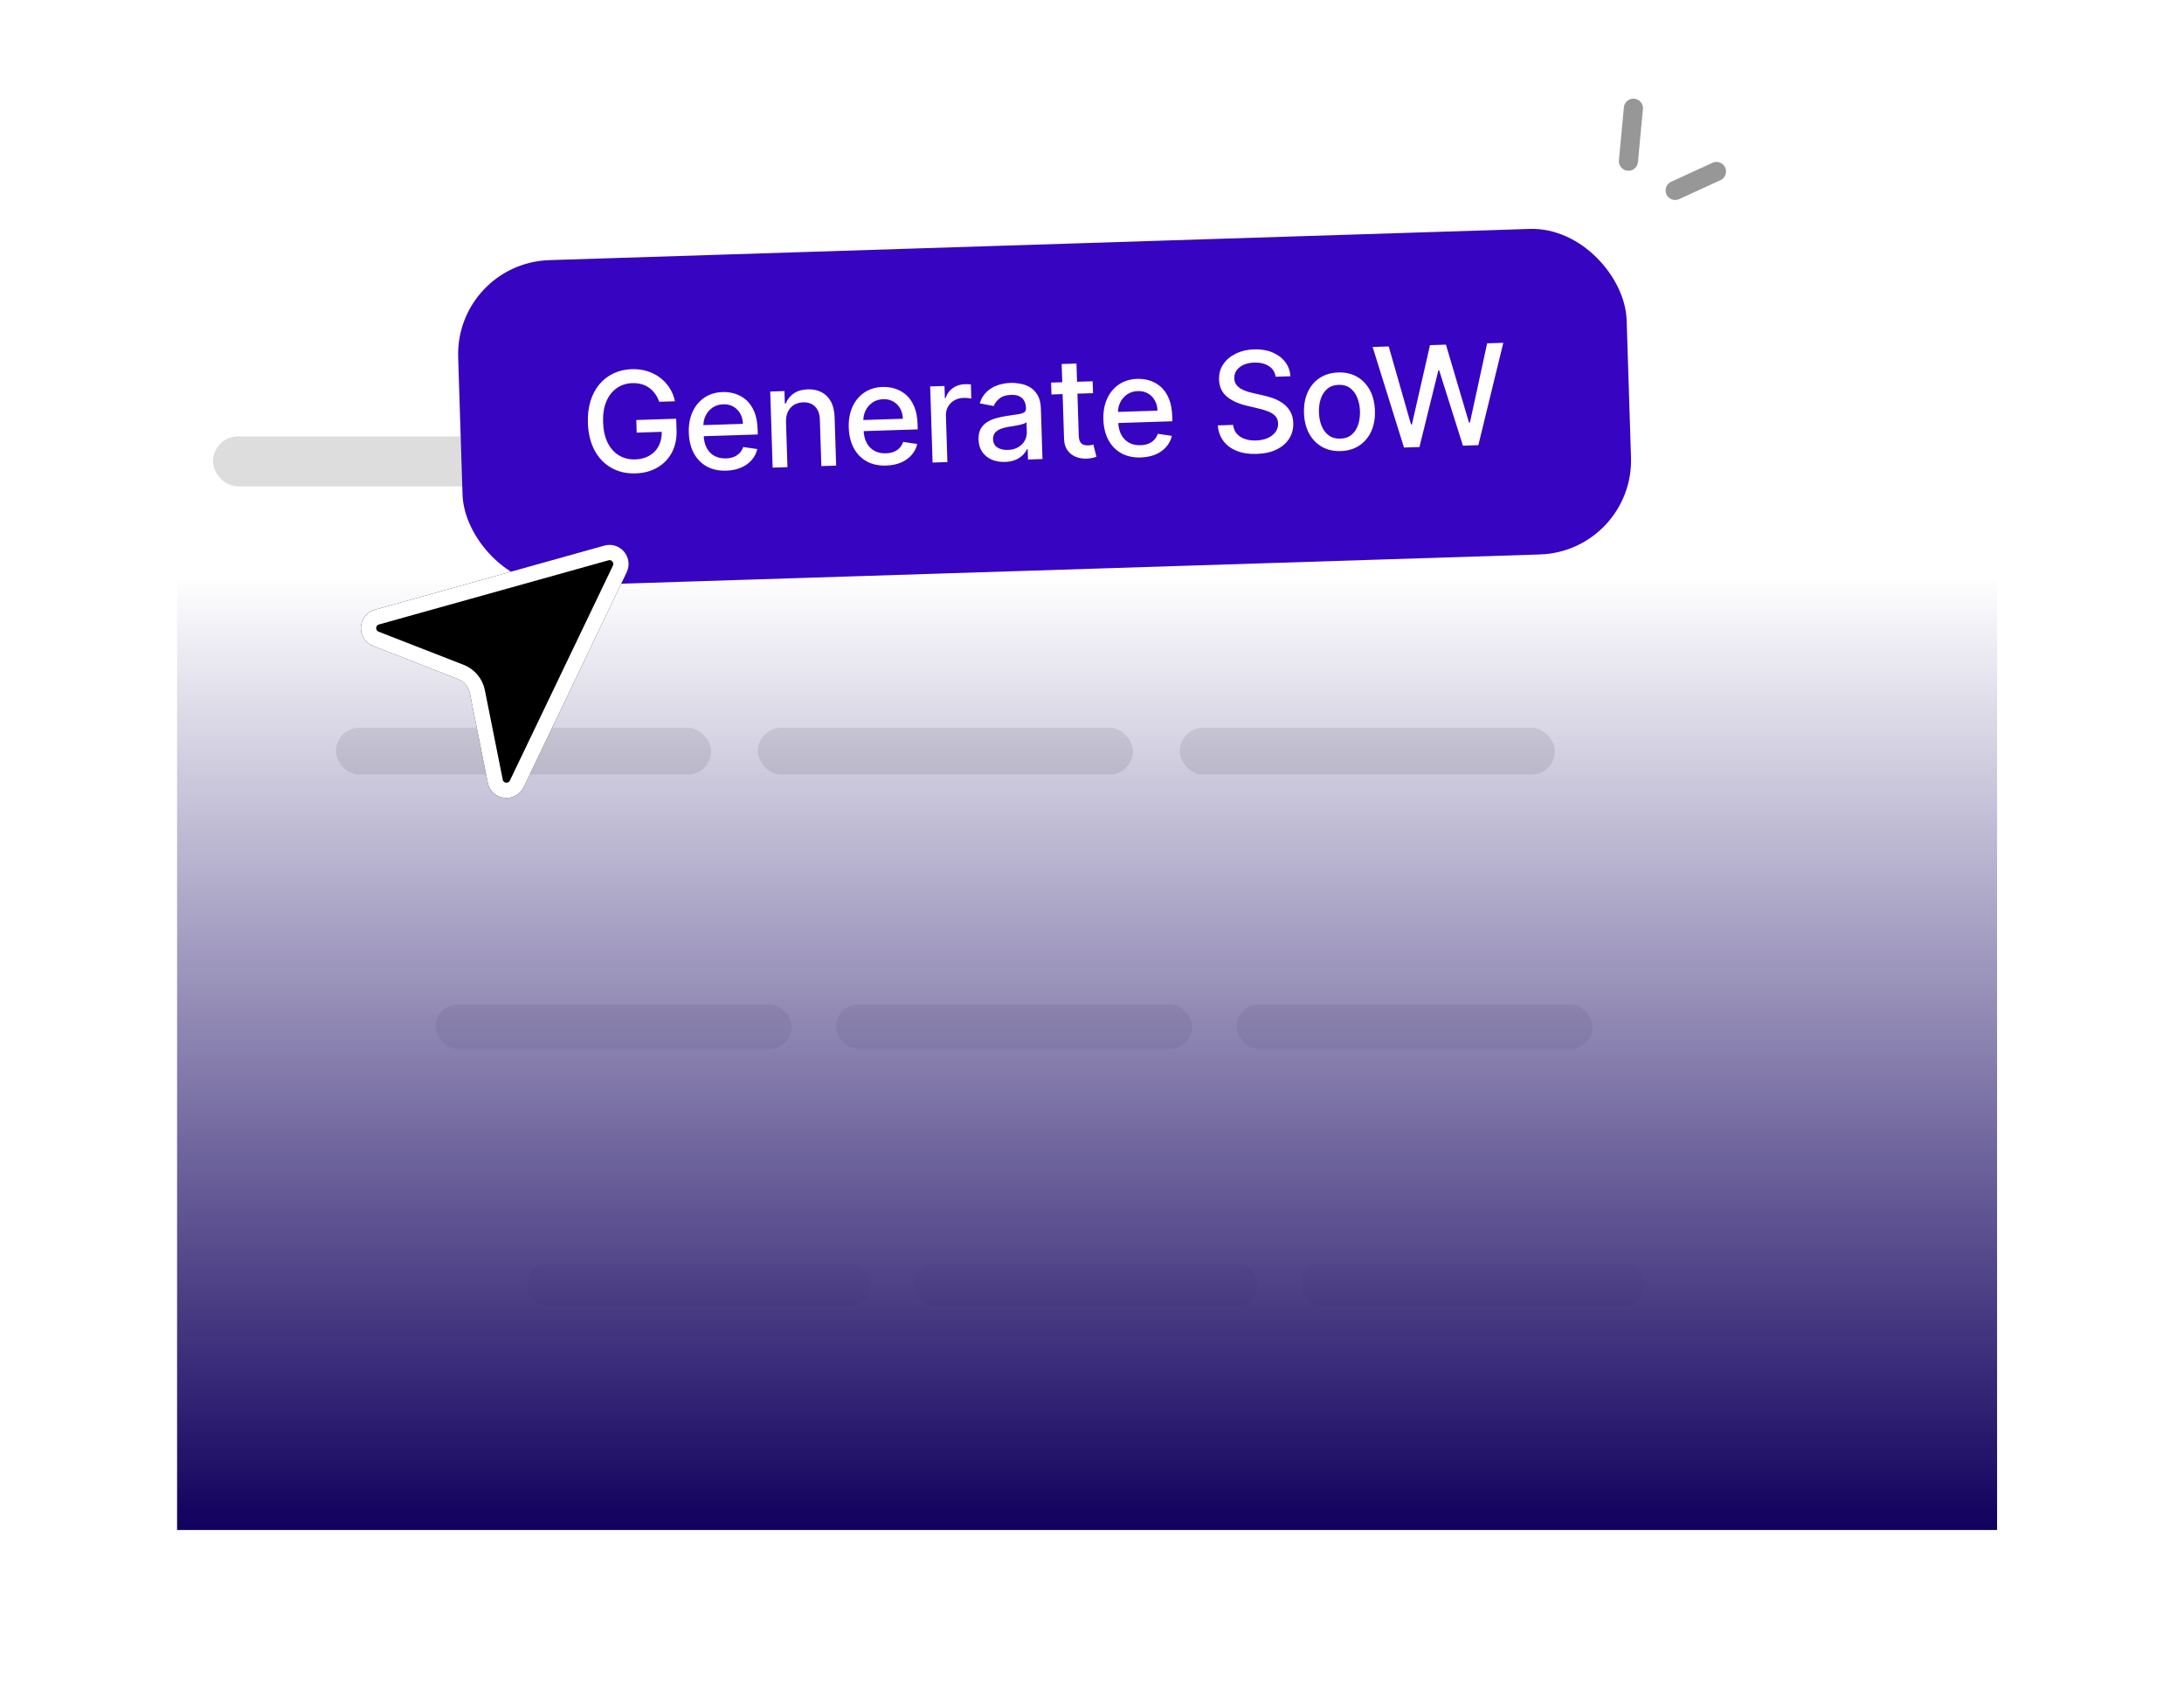 <svg width="444" height="346" viewBox="0 0 444 346" fill="none" xmlns="http://www.w3.org/2000/svg">
<g opacity="0.21" filter="url(#filter0_d_891_5891)">
<rect x="94" y="239.039" width="256" height="40" rx="8.738" fill="white" shape-rendering="crispEdges"/>
<rect x="107.108" y="254.67" width="69.908" height="8.738" rx="4.369" fill="#DDDDDD"/>
<rect x="185.754" y="254.67" width="69.908" height="8.738" rx="4.369" fill="#DDDDDD"/>
<rect x="264.4" y="254.67" width="69.908" height="8.738" rx="4.369" fill="#DDDDDD"/>
</g>
<g opacity="0.47" filter="url(#filter1_d_891_5891)">
<rect x="75" y="183.808" width="294" height="45.231" rx="9.046" fill="white" shape-rendering="crispEdges"/>
<rect x="88.569" y="201.901" width="72.369" height="9.046" rx="4.523" fill="#DDDDDD"/>
<rect x="169.984" y="201.901" width="72.369" height="9.046" rx="4.523" fill="#DDDDDD"/>
<rect x="251.4" y="201.901" width="72.369" height="9.046" rx="4.523" fill="#DDDDDD"/>
</g>
<g opacity="0.68" filter="url(#filter2_d_891_5891)">
<rect x="54" y="126.808" width="336" height="47" rx="9.531" fill="white" shape-rendering="crispEdges"/>
<rect x="68.296" y="145.543" width="76.245" height="9.531" rx="4.765" fill="#DDDDDD"/>
<rect x="154.072" y="145.543" width="76.245" height="9.531" rx="4.765" fill="#DDDDDD"/>
<rect x="239.847" y="145.543" width="76.245" height="9.531" rx="4.765" fill="#DDDDDD"/>
</g>
<g filter="url(#filter3_d_891_5891)">
<path d="M29 75.531C29 70.267 33.267 66 38.531 66H405.469C410.733 66 415 70.267 415 75.531V107.278C415 112.541 410.733 116.808 405.469 116.808H38.531C33.267 116.808 29 112.541 29 107.278V75.531Z" fill="white"/>
<rect x="43.296" y="86.323" width="81.293" height="10.162" rx="5.081" fill="#DDDDDD"/>
<rect x="134.12" y="86.323" width="81.293" height="10.162" rx="5.081" fill="#DDDDDD"/>
<rect x="224.944" y="86.323" width="81.293" height="10.162" rx="5.081" fill="#DDDDDD"/>
</g>
<rect x="36" y="117" width="370" height="194" fill="url(#paint0_linear_891_5891)"/>
<rect x="92.534" y="53.486" width="237.668" height="66.205" rx="19.134" transform="rotate(-1.823 92.534 53.486)" fill="#3704C1"/>
<path d="M134.018 81.667C133.804 81.062 133.525 80.523 133.18 80.05C132.843 79.57 132.443 79.166 131.983 78.838C131.522 78.503 131 78.254 130.416 78.092C129.84 77.928 129.209 77.858 128.524 77.88C127.363 77.917 126.325 78.249 125.411 78.876C124.497 79.503 123.786 80.403 123.279 81.575C122.778 82.74 122.555 84.155 122.608 85.82C122.661 87.492 122.978 88.897 123.558 90.034C124.139 91.172 124.912 92.024 125.878 92.591C126.843 93.159 127.931 93.423 129.139 93.385C130.26 93.349 131.23 93.09 132.048 92.607C132.873 92.124 133.5 91.458 133.93 90.611C134.366 89.757 134.567 88.763 134.531 87.628L135.341 87.754L129.44 87.942L129.358 85.374L137.465 85.115L137.539 87.462C137.595 89.194 137.273 90.71 136.575 92.009C135.884 93.301 134.901 94.314 133.628 95.046C132.361 95.779 130.894 96.172 129.229 96.225C127.363 96.284 125.711 95.907 124.274 95.092C122.843 94.278 121.71 93.094 120.874 91.541C120.038 89.981 119.586 88.114 119.517 85.939C119.464 84.294 119.645 82.81 120.06 81.486C120.475 80.162 121.081 79.031 121.878 78.091C122.681 77.145 123.635 76.412 124.741 75.893C125.854 75.367 127.078 75.083 128.414 75.04C129.528 75.005 130.571 75.136 131.541 75.435C132.519 75.733 133.393 76.172 134.164 76.752C134.942 77.333 135.593 78.031 136.116 78.848C136.639 79.658 137.004 80.563 137.211 81.565L134.018 81.667ZM147.647 95.669C146.123 95.717 144.8 95.433 143.679 94.817C142.563 94.194 141.688 93.298 141.053 92.129C140.424 90.952 140.084 89.562 140.033 87.957C139.982 86.373 140.233 84.967 140.785 83.74C141.345 82.512 142.147 81.542 143.193 80.83C144.246 80.118 145.49 79.739 146.927 79.693C147.8 79.665 148.65 79.783 149.479 80.045C150.307 80.308 151.057 80.738 151.727 81.335C152.398 81.932 152.938 82.718 153.345 83.693C153.752 84.661 153.978 85.847 154.023 87.25L154.057 88.317L141.76 88.709L141.688 86.453L151.034 86.155C151.009 85.363 150.825 84.667 150.484 84.066C150.142 83.459 149.673 82.986 149.078 82.649C148.489 82.311 147.805 82.155 147.026 82.18C146.18 82.207 145.449 82.439 144.831 82.875C144.219 83.304 143.753 83.857 143.432 84.532C143.117 85.201 142.972 85.921 142.997 86.694L143.053 88.456C143.086 89.49 143.295 90.364 143.68 91.077C144.073 91.79 144.604 92.328 145.274 92.69C145.944 93.045 146.719 93.208 147.598 93.18C148.169 93.162 148.687 93.065 149.152 92.889C149.616 92.706 150.015 92.445 150.346 92.105C150.678 91.765 150.927 91.35 151.093 90.861L153.96 91.284C153.758 92.131 153.372 92.879 152.801 93.529C152.237 94.172 151.517 94.682 150.642 95.059C149.774 95.43 148.775 95.633 147.647 95.669ZM159.795 85.776L160.087 94.96L157.076 95.056L156.584 79.587L159.474 79.495L159.554 82.013L159.746 82.007C160.075 81.177 160.612 80.501 161.355 79.98C162.104 79.459 163.06 79.18 164.221 79.143C165.275 79.109 166.205 79.301 167.012 79.719C167.818 80.13 168.453 80.762 168.917 81.614C169.381 82.466 169.633 83.53 169.674 84.806L169.987 94.645L166.976 94.741L166.674 85.264C166.638 84.143 166.319 83.276 165.714 82.664C165.11 82.044 164.297 81.751 163.277 81.784C162.579 81.806 161.962 81.977 161.428 82.296C160.901 82.615 160.489 83.072 160.192 83.666C159.901 84.253 159.769 84.957 159.795 85.776ZM180.163 94.634C178.639 94.682 177.316 94.398 176.195 93.782C175.079 93.159 174.204 92.263 173.569 91.093C172.94 89.917 172.6 88.527 172.549 86.922C172.498 85.338 172.749 83.932 173.302 82.704C173.861 81.477 174.663 80.507 175.709 79.795C176.762 79.083 178.006 78.704 179.443 78.658C180.316 78.63 181.166 78.748 181.995 79.01C182.823 79.273 183.573 79.703 184.244 80.3C184.914 80.897 185.454 81.683 185.861 82.657C186.268 83.626 186.494 84.811 186.539 86.215L186.573 87.282L174.276 87.674L174.204 85.418L183.55 85.12C183.525 84.328 183.341 83.632 183 83.031C182.658 82.423 182.189 81.951 181.594 81.614C181.005 81.276 180.321 81.12 179.542 81.145C178.696 81.172 177.965 81.403 177.347 81.84C176.735 82.269 176.269 82.822 175.948 83.497C175.633 84.166 175.488 84.886 175.513 85.658L175.569 87.421C175.602 88.455 175.811 89.328 176.197 90.042C176.589 90.755 177.12 91.293 177.79 91.655C178.46 92.01 179.235 92.173 180.114 92.145C180.685 92.127 181.203 92.03 181.668 91.854C182.132 91.671 182.531 91.41 182.863 91.07C183.194 90.73 183.443 90.315 183.609 89.826L186.476 90.249C186.274 91.096 185.888 91.844 185.317 92.494C184.753 93.137 184.033 93.647 183.158 94.024C182.29 94.395 181.291 94.598 180.163 94.634ZM189.592 94.021L189.1 78.552L192.01 78.46L192.089 80.917L192.25 80.912C192.505 80.07 192.981 79.4 193.678 78.9C194.381 78.394 195.185 78.127 196.092 78.098C196.28 78.092 196.501 78.091 196.757 78.097C197.019 78.102 197.225 78.112 197.373 78.127L197.465 81.008C197.343 80.978 197.127 80.948 196.817 80.918C196.506 80.88 196.197 80.867 195.888 80.876C195.176 80.899 194.546 81.07 193.999 81.39C193.458 81.703 193.034 82.13 192.729 82.671C192.423 83.205 192.281 83.807 192.303 84.479L192.603 93.925L189.592 94.021ZM204.312 93.895C203.331 93.926 202.439 93.773 201.636 93.436C200.832 93.092 200.187 92.578 199.701 91.895C199.223 91.211 198.967 90.362 198.935 89.348C198.907 88.476 199.052 87.752 199.37 87.177C199.687 86.603 200.126 86.142 200.687 85.794C201.247 85.447 201.877 85.179 202.576 84.988C203.276 84.798 203.99 84.648 204.719 84.537C205.642 84.4 206.392 84.289 206.967 84.203C207.542 84.111 207.958 83.98 208.214 83.811C208.471 83.641 208.594 83.375 208.582 83.013L208.58 82.942C208.552 82.063 208.282 81.389 207.77 80.922C207.264 80.454 206.525 80.236 205.551 80.266C204.537 80.299 203.746 80.549 203.176 81.017C202.612 81.479 202.229 81.985 202.024 82.536L199.174 81.982C199.48 81.031 199.946 80.257 200.572 79.659C201.205 79.054 201.94 78.607 202.777 78.318C203.615 78.023 204.5 77.86 205.433 77.831C206.051 77.811 206.708 77.864 207.404 77.99C208.107 78.108 208.766 78.35 209.383 78.713C210.006 79.076 210.524 79.608 210.936 80.307C211.348 80.999 211.571 81.91 211.607 83.037L211.934 93.31L208.994 93.403L208.926 91.288L208.805 91.292C208.623 91.688 208.343 92.08 207.966 92.468C207.588 92.857 207.098 93.185 206.495 93.453C205.892 93.721 205.164 93.868 204.312 93.895ZM204.889 91.457C205.722 91.431 206.428 91.244 207.009 90.896C207.596 90.548 208.035 90.104 208.327 89.564C208.625 89.016 208.765 88.437 208.746 87.826L208.682 85.832C208.578 85.943 208.373 86.05 208.067 86.154C207.768 86.251 207.425 86.339 207.037 86.419C206.65 86.492 206.272 86.561 205.905 86.626C205.537 86.685 205.229 86.735 204.982 86.777C204.4 86.869 203.871 87.01 203.393 87.2C202.922 87.39 202.547 87.654 202.269 87.992C201.997 88.323 201.87 88.758 201.887 89.295C201.911 90.04 202.204 90.595 202.766 90.96C203.329 91.319 204.037 91.484 204.889 91.457ZM222.135 77.501L222.211 79.918L213.762 80.186L213.685 77.769L222.135 77.501ZM215.833 73.991L218.844 73.895L219.31 88.528C219.329 89.112 219.43 89.549 219.614 89.839C219.798 90.122 220.029 90.313 220.308 90.412C220.593 90.504 220.9 90.544 221.229 90.534C221.471 90.526 221.681 90.503 221.862 90.463C222.042 90.424 222.182 90.393 222.282 90.369L222.905 92.84C222.733 92.912 222.486 92.987 222.166 93.065C221.846 93.149 221.445 93.202 220.962 93.224C220.17 93.263 219.427 93.145 218.733 92.871C218.038 92.598 217.47 92.159 217.027 91.555C216.585 90.951 216.348 90.182 216.319 89.249L215.833 73.991ZM231.93 92.986C230.406 93.034 229.083 92.75 227.961 92.134C226.846 91.511 225.97 90.615 225.335 89.445C224.706 88.269 224.366 86.879 224.315 85.274C224.265 83.69 224.515 82.284 225.068 81.056C225.627 79.829 226.429 78.859 227.475 78.147C228.528 77.435 229.773 77.056 231.209 77.01C232.082 76.982 232.933 77.1 233.761 77.362C234.589 77.625 235.339 78.055 236.01 78.652C236.681 79.249 237.22 80.034 237.627 81.01C238.034 81.978 238.26 83.163 238.305 84.567L238.339 85.634L226.043 86.026L225.971 83.77L235.316 83.472C235.291 82.68 235.108 81.984 234.766 81.383C234.424 80.775 233.955 80.303 233.36 79.966C232.771 79.628 232.088 79.472 231.309 79.497C230.463 79.524 229.731 79.755 229.113 80.192C228.502 80.621 228.035 81.174 227.714 81.849C227.399 82.518 227.254 83.238 227.279 84.01L227.335 85.773C227.368 86.807 227.577 87.68 227.963 88.394C228.355 89.107 228.886 89.645 229.557 90.007C230.226 90.362 231.001 90.525 231.881 90.497C232.451 90.479 232.969 90.382 233.434 90.206C233.899 90.023 234.297 89.762 234.629 89.422C234.961 89.082 235.21 88.667 235.376 88.178L238.242 88.601C238.04 89.448 237.654 90.196 237.084 90.846C236.519 91.489 235.8 91.999 234.925 92.376C234.056 92.747 233.058 92.95 231.93 92.986ZM259.332 76.579C259.194 75.629 258.727 74.904 257.932 74.405C257.136 73.9 256.147 73.666 254.966 73.703C254.12 73.73 253.392 73.888 252.783 74.176C252.174 74.457 251.705 74.835 251.378 75.309C251.057 75.777 250.905 76.302 250.924 76.886C250.939 77.377 251.067 77.796 251.307 78.144C251.553 78.493 251.868 78.782 252.252 79.012C252.642 79.234 253.058 79.419 253.499 79.567C253.941 79.707 254.364 79.822 254.77 79.909L256.801 80.369C257.464 80.509 258.146 80.706 258.846 80.959C259.546 81.212 260.199 81.555 260.804 81.986C261.409 82.416 261.904 82.959 262.288 83.612C262.678 84.265 262.888 85.054 262.917 85.981C262.955 87.149 262.686 88.196 262.11 89.122C261.541 90.047 260.695 90.79 259.57 91.35C258.452 91.909 257.087 92.215 255.476 92.266C253.932 92.316 252.588 92.113 251.445 91.659C250.301 91.205 249.396 90.538 248.73 89.658C248.063 88.772 247.676 87.709 247.57 86.469L250.691 86.37C250.776 87.113 251.037 87.727 251.476 88.21C251.921 88.686 252.48 89.035 253.152 89.255C253.831 89.469 254.57 89.563 255.369 89.538C256.249 89.51 257.026 89.347 257.702 89.05C258.385 88.746 258.916 88.34 259.297 87.83C259.677 87.314 259.856 86.72 259.835 86.049C259.815 85.438 259.625 84.943 259.263 84.565C258.909 84.186 258.432 83.879 257.833 83.643C257.241 83.406 256.572 83.202 255.827 83.031L253.369 82.444C251.703 82.047 250.373 81.427 249.378 80.585C248.39 79.743 247.874 78.603 247.828 77.166C247.79 75.978 248.079 74.931 248.696 74.024C249.312 73.117 250.163 72.401 251.248 71.876C252.334 71.344 253.568 71.056 254.951 71.012C256.347 70.968 257.587 71.174 258.67 71.63C259.76 72.086 260.627 72.733 261.272 73.573C261.917 74.406 262.271 75.376 262.333 76.483L259.332 76.579ZM272.563 91.692C271.113 91.738 269.836 91.446 268.734 90.816C267.632 90.186 266.763 89.283 266.128 88.107C265.492 86.93 265.149 85.543 265.098 83.946C265.047 82.341 265.301 80.928 265.86 79.707C266.42 78.487 267.229 77.527 268.289 76.828C269.349 76.129 270.604 75.756 272.054 75.71C273.504 75.664 274.78 75.956 275.882 76.586C276.984 77.216 277.853 78.123 278.489 79.305C279.125 80.488 279.468 81.882 279.52 83.487C279.57 85.084 279.316 86.49 278.757 87.704C278.197 88.919 277.387 89.875 276.328 90.574C275.268 91.273 274.013 91.646 272.563 91.692ZM272.492 89.164C273.432 89.134 274.203 88.861 274.805 88.344C275.407 87.828 275.842 87.152 276.112 86.317C276.387 85.481 276.509 84.567 276.478 83.573C276.446 82.586 276.267 81.685 275.938 80.869C275.616 80.046 275.138 79.392 274.505 78.908C273.871 78.424 273.084 78.197 272.144 78.227C271.198 78.257 270.42 78.534 269.812 79.058C269.21 79.581 268.771 80.263 268.496 81.106C268.227 81.941 268.108 82.852 268.139 83.839C268.171 84.832 268.348 85.737 268.669 86.554C268.998 87.37 269.479 88.017 270.112 88.494C270.752 88.971 271.546 89.194 272.492 89.164ZM285.426 90.97L279.049 70.527L282.322 70.423L286.849 86.267L287.04 86.261L290.711 70.156L293.954 70.053L298.642 85.902L298.833 85.896L302.333 69.786L305.616 69.681L300.542 90.489L297.41 90.589L292.578 75.278L292.417 75.283L288.568 90.87L285.426 90.97Z" fill="#FEFEFE"/>
<path d="M332.065 22L331.055 32.766" stroke="#979797" stroke-width="3.885" stroke-linecap="round" stroke-linejoin="round"/>
<path d="M348.952 34.858L340.556 38.71" stroke="#979797" stroke-width="3.885" stroke-linecap="round" stroke-linejoin="round"/>
<g filter="url(#filter4_d_891_5891)">
<path d="M127.405 112.439C128.849 109.428 126.072 106.119 122.856 107.018L76.212 120.054C72.618 121.058 72.37 126.06 75.847 127.416L93.124 134.15C94.359 134.631 95.263 135.709 95.522 137.009L99.154 155.192C99.885 158.852 104.854 159.476 106.468 156.111L127.405 112.439Z" fill="black"/>
<path d="M126.004 111.768C126.87 109.961 125.204 107.975 123.274 108.514L76.631 121.551C74.474 122.153 74.325 125.154 76.412 125.967L93.688 132.702C95.416 133.376 96.683 134.885 97.046 136.705L100.679 154.888C101.117 157.084 104.098 157.458 105.066 155.438L126.004 111.768Z" stroke="white" stroke-width="3.108"/>
</g>
<defs>
<filter id="filter0_d_891_5891" x="81.001" y="228.225" width="281.997" height="65.997" filterUnits="userSpaceOnUse" color-interpolation-filters="sRGB">
<feFlood flood-opacity="0" result="BackgroundImageFix"/>
<feColorMatrix in="SourceAlpha" type="matrix" values="0 0 0 0 0 0 0 0 0 0 0 0 0 0 0 0 0 0 127 0" result="hardAlpha"/>
<feOffset dy="2.185"/>
<feGaussianBlur stdDeviation="6.499"/>
<feComposite in2="hardAlpha" operator="out"/>
<feColorMatrix type="matrix" values="0 0 0 0 0 0 0 0 0 0 0 0 0 0 0 0 0 0 0.1 0"/>
<feBlend mode="normal" in2="BackgroundImageFix" result="effect1_dropShadow_891_5891"/>
<feBlend mode="normal" in="SourceGraphic" in2="effect1_dropShadow_891_5891" result="shape"/>
</filter>
<filter id="filter1_d_891_5891" x="61.544" y="172.614" width="320.912" height="72.143" filterUnits="userSpaceOnUse" color-interpolation-filters="sRGB">
<feFlood flood-opacity="0" result="BackgroundImageFix"/>
<feColorMatrix in="SourceAlpha" type="matrix" values="0 0 0 0 0 0 0 0 0 0 0 0 0 0 0 0 0 0 127 0" result="hardAlpha"/>
<feOffset dy="2.262"/>
<feGaussianBlur stdDeviation="6.728"/>
<feComposite in2="hardAlpha" operator="out"/>
<feColorMatrix type="matrix" values="0 0 0 0 0 0 0 0 0 0 0 0 0 0 0 0 0 0 0.1 0"/>
<feBlend mode="normal" in2="BackgroundImageFix" result="effect1_dropShadow_891_5891"/>
<feBlend mode="normal" in="SourceGraphic" in2="effect1_dropShadow_891_5891" result="shape"/>
</filter>
<filter id="filter2_d_891_5891" x="39.823" y="115.014" width="364.354" height="75.354" filterUnits="userSpaceOnUse" color-interpolation-filters="sRGB">
<feFlood flood-opacity="0" result="BackgroundImageFix"/>
<feColorMatrix in="SourceAlpha" type="matrix" values="0 0 0 0 0 0 0 0 0 0 0 0 0 0 0 0 0 0 127 0" result="hardAlpha"/>
<feOffset dy="2.383"/>
<feGaussianBlur stdDeviation="7.088"/>
<feComposite in2="hardAlpha" operator="out"/>
<feColorMatrix type="matrix" values="0 0 0 0 0 0 0 0 0 0 0 0 0 0 0 0 0 0 0.1 0"/>
<feBlend mode="normal" in2="BackgroundImageFix" result="effect1_dropShadow_891_5891"/>
<feBlend mode="normal" in="SourceGraphic" in2="effect1_dropShadow_891_5891" result="shape"/>
</filter>
<filter id="filter3_d_891_5891" x="14.823" y="54.206" width="414.354" height="79.162" filterUnits="userSpaceOnUse" color-interpolation-filters="sRGB">
<feFlood flood-opacity="0" result="BackgroundImageFix"/>
<feColorMatrix in="SourceAlpha" type="matrix" values="0 0 0 0 0 0 0 0 0 0 0 0 0 0 0 0 0 0 127 0" result="hardAlpha"/>
<feOffset dy="2.383"/>
<feGaussianBlur stdDeviation="7.088"/>
<feComposite in2="hardAlpha" operator="out"/>
<feColorMatrix type="matrix" values="0 0 0 0 0 0 0 0 0 0 0 0 0 0 0 0 0 0 0.1 0"/>
<feBlend mode="normal" in2="BackgroundImageFix" result="effect1_dropShadow_891_5891"/>
<feBlend mode="normal" in="SourceGraphic" in2="effect1_dropShadow_891_5891" result="shape"/>
</filter>
<filter id="filter4_d_891_5891" x="60.94" y="98.32" width="79.29" height="76.316" filterUnits="userSpaceOnUse" color-interpolation-filters="sRGB">
<feFlood flood-opacity="0" result="BackgroundImageFix"/>
<feColorMatrix in="SourceAlpha" type="matrix" values="0 0 0 0 0 0 0 0 0 0 0 0 0 0 0 0 0 0 127 0" result="hardAlpha"/>
<feOffset dy="3.885"/>
<feGaussianBlur stdDeviation="6.216"/>
<feComposite in2="hardAlpha" operator="out"/>
<feColorMatrix type="matrix" values="0 0 0 0 0 0 0 0 0 0 0 0 0 0 0 0 0 0 0.25 0"/>
<feBlend mode="normal" in2="BackgroundImageFix" result="effect1_dropShadow_891_5891"/>
<feBlend mode="normal" in="SourceGraphic" in2="effect1_dropShadow_891_5891" result="shape"/>
</filter>
<linearGradient id="paint0_linear_891_5891" x1="221" y1="117" x2="221" y2="311" gradientUnits="userSpaceOnUse">
<stop stop-color="#11005D" stop-opacity="0"/>
<stop offset="1" stop-color="#11005D"/>
</linearGradient>
</defs>
</svg>
